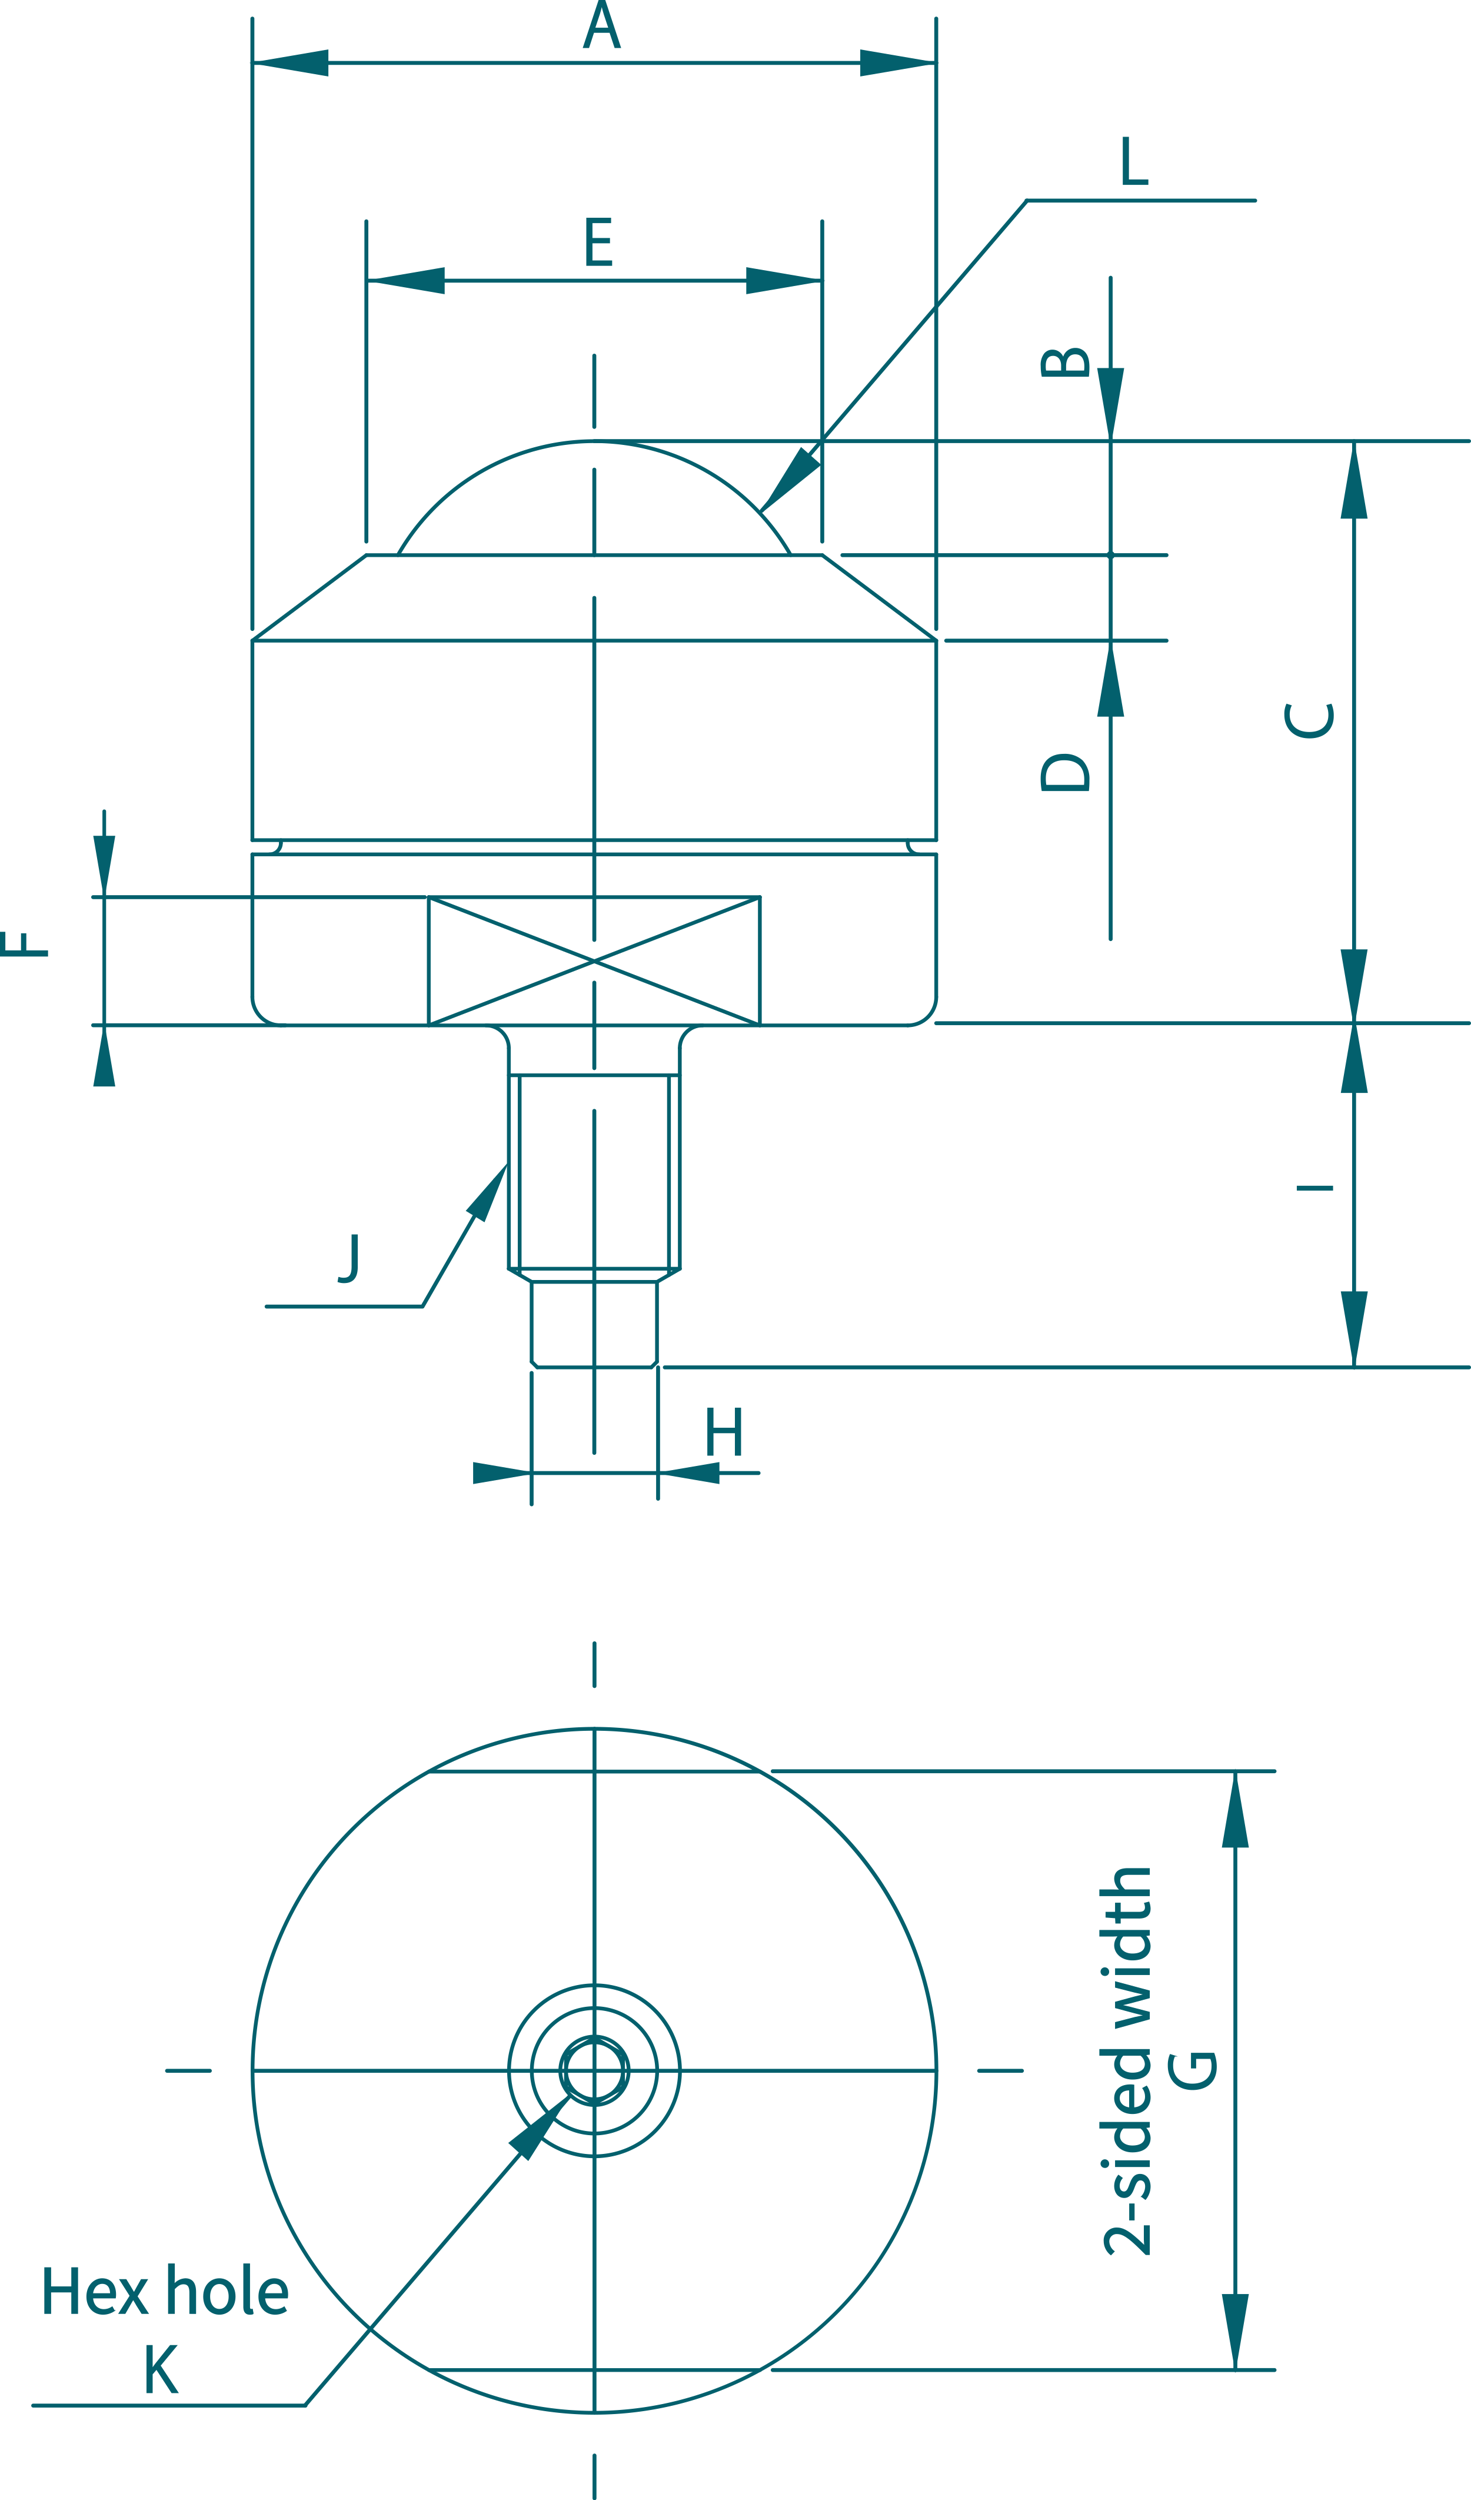 <svg id="レイヤー_1" data-name="レイヤー 1" xmlns="http://www.w3.org/2000/svg" viewBox="0 0 426.941 725.533"><defs><style>.cls-1,.cls-2{fill:#03606d;stroke:#03606d;stroke-miterlimit:10;}.cls-1{stroke-width:0.3px;}.cls-2{stroke-width:0.3px;}</style></defs><g id="LINE"><path class="cls-1" d="M220.589,688.146H124.504a.395.395,0,0,1,0-.79h96.086a.395.395,0,0,1,0,.79Z"/></g><g id="LINE-2" data-name="LINE"><path class="cls-1" d="M220.589,514.474H124.504a.395.395,0,0,1,0-.79h96.086a.395.395,0,0,1,0,.79Z"/></g><g id="CIRCLE"><path class="cls-1" d="M172.548,609.579a8.665,8.665,0,1,1,8.664-8.665A8.676,8.676,0,0,1,172.548,609.579Zm0-16.539a7.875,7.875,0,1,0,7.875,7.875A7.887,7.887,0,0,0,172.548,593.04Z"/></g><g id="LINE-3" data-name="LINE"><path class="cls-1" d="M164.275,606.082a.395.395,0,0,1-.395-.394v-9.548a.395.395,0,1,1,.79,0v9.548A.395.395,0,0,1,164.275,606.082Z"/></g><g id="LINE-4" data-name="LINE"><path class="cls-1" d="M172.548,610.858a.415.415,0,0,1-.197-.05l-8.273-4.776a.397.397,0,0,1,.395-.69l8.273,4.776a.396.396,0,0,1-.197.74Z"/></g><g id="LINE-5" data-name="LINE"><path class="cls-1" d="M172.548,610.858a.396.396,0,0,1-.197-.74l8.27-4.776a.412.412,0,0,1,.542.147.4.4,0,0,1-.147.542l-8.27,4.776A.415.415,0,0,1,172.548,610.858Z"/></g><g id="LINE-6" data-name="LINE"><path class="cls-1" d="M180.818,606.082a.395.395,0,0,1-.395-.394v-9.548a.395.395,0,1,1,.79,0v9.548A.395.395,0,0,1,180.818,606.082Z"/></g><g id="LINE-7" data-name="LINE"><path class="cls-1" d="M180.818,596.534a.414.414,0,0,1-.197-.05l-8.27-4.776a.397.397,0,0,1,.394-.69l8.27,4.776a.395.395,0,0,1-.197.74Z"/></g><g id="LINE-8" data-name="LINE"><path class="cls-1" d="M164.275,596.534a.395.395,0,0,1-.197-.74l8.273-4.776a.409.409,0,0,1,.542.147.4.4,0,0,1-.147.542l-8.273,4.776A.415.415,0,0,1,164.275,596.534Z"/></g><g id="CIRCLE-2" data-name="CIRCLE"><path class="cls-1" d="M172.548,700.548a99.635,99.635,0,1,1,99.634-99.634A99.746,99.746,0,0,1,172.548,700.548Zm0-198.481a98.845,98.845,0,1,0,98.844,98.847A98.96,98.96,0,0,0,172.548,502.068Z"/></g><g id="CIRCLE-3" data-name="CIRCLE"><path class="cls-1" d="M172.548,626.118A25.205,25.205,0,1,1,197.752,600.915,25.233,25.233,0,0,1,172.548,626.118Zm0-49.621a24.415,24.415,0,1,0,24.414,24.417A24.445,24.445,0,0,0,172.548,576.497Z"/></g><g id="CIRCLE-4" data-name="CIRCLE"><path class="cls-1" d="M172.548,619.502a18.589,18.589,0,1,1,18.587-18.588A18.609,18.609,0,0,1,172.548,619.502Zm0-36.388a17.799,17.799,0,1,0,17.798,17.801A17.821,17.821,0,0,0,172.548,583.114Z"/></g><g id="CIRCLE-5" data-name="CIRCLE"><path class="cls-1" d="M172.548,611.233a10.32,10.32,0,1,1,10.318-10.318A10.33,10.33,0,0,1,172.548,611.233Zm0-19.849a9.53,9.53,0,1,0,9.528,9.531A9.544,9.544,0,0,0,172.548,591.383Z"/></g><g id="LINE-9" data-name="LINE"><path class="cls-1" d="M296.599,601.333H284.193a.418.418,0,1,1,0-.837h12.406a.418.418,0,0,1,0,.837Zm-24.809,0H172.548a.418.418,0,1,1,0-.837H271.79a.418.418,0,1,1,0,.837Z"/></g><g id="LINE-10" data-name="LINE"><path class="cls-1" d="M172.548,601.333a.418.418,0,0,1-.418-.418V501.673a.418.418,0,0,1,.837,0v99.242A.418.418,0,0,1,172.548,601.333Zm0-111.644a.419.419,0,0,1-.418-.419V476.864a.418.418,0,1,1,.837,0V489.27A.419.419,0,0,1,172.548,489.689Z"/></g><g id="LINE-11" data-name="LINE"><path class="cls-1" d="M172.548,725.383a.418.418,0,0,1-.418-.418V712.559a.418.418,0,0,1,.837,0v12.406A.418.418,0,0,1,172.548,725.383Zm0-24.809a.418.418,0,0,1-.418-.418V600.915a.418.418,0,0,1,.837,0v99.242A.418.418,0,0,1,172.548,700.575Z"/></g><g id="LINE-12" data-name="LINE"><path class="cls-1" d="M172.548,601.333H73.307a.418.418,0,1,1,0-.837h99.242a.418.418,0,1,1,0,.837Zm-111.645,0H48.498a.418.418,0,1,1,0-.837H60.904a.418.418,0,1,1,0,.837Z"/></g><path class="cls-1" d="M88.668,698.486H9.633a.418.418,0,1,1,0-.836H88.668a.418.418,0,1,1,0,.836Z"/><path class="cls-1" d="M358.549,688.169a.418.418,0,0,1-.418-.418V514.079a.419.419,0,0,1,.837,0v173.671A.419.419,0,0,1,358.549,688.169Z"/><path class="cls-1" d="M369.921,514.41H224.284a.418.418,0,1,1,0-.837h145.637a.418.418,0,0,1,0,.837Z"/><path class="cls-1" d="M369.921,688.169H224.284a.418.418,0,1,1,0-.837h145.637a.418.418,0,0,1,0,.837Z"/><path class="cls-1" d="M88.487,698.486a.411.411,0,0,1-.271-.1.416.416,0,0,1-.047-.589l77.017-89.991a.417.417,0,1,1,.635.542L88.805,698.339A.419.419,0,0,1,88.487,698.486Z"/><path class="cls-1" d="M51.637,694.295H49.883L45.426,687.457l-1.271,1.485v5.353H42.668V680.654H44.155v6.66h.071c.341-.52.716-1.021,1.056-1.468l4.153-5.192h1.826l-4.798,5.8Z"/><path class="cls-1" d="M352.301,595.841a11.131,11.131,0,0,1,.698,3.884c0,5.353-3.992,6.624-6.874,6.624-4.153,0-7.035-2.703-7.035-6.981a7.918,7.918,0,0,1,.572-3.15l1.236.393a6.418,6.418,0,0,0-.555,2.792c0,3.223,2.076,5.389,5.692,5.389,3.689,0,5.747-2.058,5.747-5.174a5.193,5.193,0,0,0-.394-2.308h-4.368v2.757h-1.2V595.841Z"/><polygon class="cls-1" points="354.806 535.984 362.289 535.984 358.547 514.078 354.806 535.984"/><polygon class="cls-1" points="354.806 665.844 362.289 665.844 358.547 687.749 354.806 665.844"/><polygon class="cls-1" points="153.302 626.868 147.737 621.865 165.165 608.076 153.302 626.868"/><g id="ARC"><path class="cls-1" d="M147.684,304.565a.396.396,0,0,1-.397-.395,6.228,6.228,0,0,0-6.219-6.222.395.395,0,1,1,0-.789,7.02,7.02,0,0,1,7.013,7.011A.396.396,0,0,1,147.684,304.565Z"/></g><g id="LINE-13" data-name="LINE"><path class="cls-1" d="M147.684,368.56a.396.396,0,0,1-.397-.395V304.17a.397.397,0,0,1,.794,0v63.995A.396.396,0,0,1,147.684,368.56Z"/></g><g id="LINE-14" data-name="LINE"><path class="cls-1" d="M154.3,372.379a.415.415,0,0,1-.197-.05l-6.617-3.819a.397.397,0,0,1,.396-.689l6.616,3.819a.396.396,0,0,1-.198.74Z"/></g><g id="LINE-15" data-name="LINE"><path class="cls-1" d="M154.3,395.534a.396.396,0,0,1-.396-.394V371.984a.397.397,0,0,1,.793,0v23.156A.395.395,0,0,1,154.3,395.534Z"/></g><g id="LINE-16" data-name="LINE"><path class="cls-1" d="M155.954,397.187a.392.392,0,0,1-.279-.114l-1.653-1.654a.396.396,0,0,1,.559-.562l1.653,1.654a.397.397,0,0,1,0,.562A.391.391,0,0,1,155.954,397.187Z"/></g><g id="LINE-17" data-name="LINE"><path class="cls-1" d="M189.034,397.187h-33.08a.395.395,0,1,1,0-.79h33.08a.395.395,0,1,1,0,.79Z"/></g><g id="LINE-18" data-name="LINE"><path class="cls-1" d="M189.034,397.187a.394.394,0,0,1-.279-.676l1.655-1.654a.396.396,0,1,1,.559.562l-1.655,1.654A.39.39,0,0,1,189.034,397.187Z"/></g><g id="LINE-19" data-name="LINE"><path class="cls-1" d="M190.689,395.534a.395.395,0,0,1-.397-.394V371.984a.397.397,0,0,1,.793,0v23.156A.395.395,0,0,1,190.689,395.534Z"/></g><g id="LINE-20" data-name="LINE"><path class="cls-1" d="M190.689,372.379a.396.396,0,0,1-.198-.74l6.616-3.819a.402.402,0,0,1,.541.147.397.397,0,0,1-.146.542l-6.617,3.819A.415.415,0,0,1,190.689,372.379Z"/></g><g id="LINE-21" data-name="LINE"><path class="cls-1" d="M197.305,368.56a.396.396,0,0,1-.397-.395V304.17a.397.397,0,0,1,.794,0v63.995A.396.396,0,0,1,197.305,368.56Z"/></g><g id="ARC-2" data-name="ARC"><path class="cls-1" d="M197.305,304.565a.396.396,0,0,1-.397-.395,7.02,7.02,0,0,1,7.013-7.011.395.395,0,1,1,0,.789,6.228,6.228,0,0,0-6.22,6.222A.396.396,0,0,1,197.305,304.565Z"/></g><g id="LINE-22" data-name="LINE"><path class="cls-1" d="M271.734,289.68a.396.396,0,0,1-.396-.396V247.933a.397.397,0,0,1,.793,0V289.284A.396.396,0,0,1,271.734,289.68Z"/></g><g id="ARC-3" data-name="ARC"><path class="cls-1" d="M263.465,297.948a.395.395,0,1,1,0-.789,7.884,7.884,0,0,0,7.873-7.875.397.397,0,0,1,.793,0A8.674,8.674,0,0,1,263.465,297.948Z"/></g><g id="LINE-23" data-name="LINE"><path class="cls-1" d="M271.734,248.328H73.255a.395.395,0,1,1,0-.79H271.734a.395.395,0,1,1,0,.79Z"/></g><g id="ARC-4" data-name="ARC"><path class="cls-1" d="M266.773,248.328a3.707,3.707,0,0,1-3.704-3.701.397.397,0,0,1,.793,0,2.916,2.916,0,0,0,2.912,2.912.395.395,0,1,1,0,.79Z"/></g><g id="ARC-5" data-name="ARC"><path class="cls-1" d="M78.216,248.328a.395.395,0,1,1,0-.79,2.916,2.916,0,0,0,2.912-2.912.397.397,0,0,1,.793,0A3.706,3.706,0,0,1,78.216,248.328Z"/></g><g id="LINE-24" data-name="LINE"><path class="cls-1" d="M73.255,289.68a.396.396,0,0,1-.397-.396V247.933a.396.396,0,0,1,.793,0V289.284A.396.396,0,0,1,73.255,289.68Z"/></g><g id="ARC-6" data-name="ARC"><path class="cls-1" d="M81.524,297.948a8.674,8.674,0,0,1-8.666-8.664.396.396,0,0,1,.793,0,7.885,7.885,0,0,0,7.873,7.875.395.395,0,1,1,0,.789Z"/></g><g id="LINE-25" data-name="LINE"><path class="cls-1" d="M263.465,297.948H81.524a.395.395,0,1,1,0-.789H263.465a.395.395,0,1,1,0,.789Z"/></g><g id="LINE-26" data-name="LINE"><path class="cls-1" d="M220.539,260.734H124.45a.395.395,0,1,1,0-.79h96.09a.395.395,0,1,1,0,.79Z"/></g><g id="LINE-27" data-name="LINE"><path class="cls-1" d="M271.734,244.191a.395.395,0,0,1-.396-.395V185.91a.397.397,0,0,1,.793,0v57.887A.396.396,0,0,1,271.734,244.191Z"/></g><g id="LINE-28" data-name="LINE"><path class="cls-1" d="M271.734,186.305a.387.387,0,0,1-.237-.077l-33.081-24.813a.397.397,0,0,1,.475-.635l33.08,24.812a.395.395,0,0,1,.079.555A.389.389,0,0,1,271.734,186.305Z"/></g><g id="LINE-29" data-name="LINE"><path class="cls-1" d="M73.255,244.191a.396.396,0,0,1-.397-.395V185.91a.396.396,0,0,1,.793,0v57.887A.395.395,0,0,1,73.255,244.191Z"/></g><g id="LINE-30" data-name="LINE"><path class="cls-1" d="M271.734,244.191H73.255a.395.395,0,1,1,0-.789H271.734a.395.395,0,1,1,0,.789Z"/></g><g id="LINE-31" data-name="LINE"><path class="cls-1" d="M238.654,161.492H106.335a.395.395,0,1,1,0-.79H238.654a.395.395,0,1,1,0,.79Z"/></g><g id="LINE-32" data-name="LINE"><path class="cls-1" d="M73.255,186.305a.39.39,0,0,1-.316-.158.396.396,0,0,1,.079-.555l33.08-24.812a.391.391,0,0,1,.554.08.396.396,0,0,1-.079.555l-33.081,24.813A.387.387,0,0,1,73.255,186.305Z"/></g><g id="ARC-7" data-name="ARC"><path class="cls-1" d="M229.491,161.492a.397.397,0,0,1-.345-.197,65.244,65.244,0,0,0-113.304,0,.408.408,0,0,1-.541.147.398.398,0,0,1-.149-.542,66.041,66.041,0,0,1,114.683,0,.397.397,0,0,1-.149.542A.407.407,0,0,1,229.491,161.492Z"/></g><g id="LINE-33" data-name="LINE"><path class="cls-1" d="M81.524,245.021a.396.396,0,0,1-.397-.394v-.83a.397.397,0,0,1,.793,0v.83A.395.395,0,0,1,81.524,245.021Z"/></g><g id="LINE-34" data-name="LINE"><path class="cls-1" d="M263.465,245.021a.396.396,0,0,1-.396-.394v-.83a.397.397,0,0,1,.793,0v.83A.396.396,0,0,1,263.465,245.021Z"/></g><g id="LINE-35" data-name="LINE"><path class="cls-1" d="M197.305,368.56H147.684a.395.395,0,1,1,0-.789h49.621a.395.395,0,1,1,0,.789Z"/></g><g id="LINE-36" data-name="LINE"><path class="cls-1" d="M190.689,372.379H154.3a.395.395,0,1,1,0-.79h36.389a.395.395,0,1,1,0,.79Z"/></g><g id="LINE-37" data-name="LINE"><path class="cls-1" d="M194.162,370.374a.396.396,0,0,1-.397-.395v-57.954a.397.397,0,0,1,.794,0v57.954A.396.396,0,0,1,194.162,370.374Z"/></g><g id="LINE-38" data-name="LINE"><path class="cls-1" d="M150.827,370.374a.396.396,0,0,1-.397-.395v-57.954a.397.397,0,0,1,.794,0v57.954A.396.396,0,0,1,150.827,370.374Z"/></g><g id="LINE-39" data-name="LINE"><path class="cls-1" d="M197.305,312.42H147.684a.395.395,0,1,1,0-.79h49.621a.395.395,0,1,1,0,.79Z"/></g><g id="LINE-40" data-name="LINE"><path class="cls-1" d="M271.734,186.305H73.255a.395.395,0,1,1,0-.79H271.734a.395.395,0,1,1,0,.79Z"/></g><g id="LINE-41" data-name="LINE"><path class="cls-1" d="M124.45,297.948a.395.395,0,0,1-.396-.394V260.339a.397.397,0,0,1,.793,0v37.215A.396.396,0,0,1,124.45,297.948Z"/></g><g id="LINE-42" data-name="LINE"><path class="cls-1" d="M220.539,297.948a.396.396,0,0,1-.397-.394V260.339a.397.397,0,0,1,.794,0v37.215A.396.396,0,0,1,220.539,297.948Z"/></g><g id="LINE-43" data-name="LINE"><path class="cls-1" d="M124.45,297.948a.395.395,0,0,1-.144-.763l96.089-37.214a.395.395,0,1,1,.288.736l-96.089,37.214A.364.364,0,0,1,124.45,297.948Z"/></g><g id="LINE-44" data-name="LINE"><path class="cls-1" d="M220.539,297.948a.366.366,0,0,1-.144-.026L124.306,260.708a.395.395,0,1,1,.288-.736l96.089,37.214a.395.395,0,0,1-.144.763Z"/></g><g id="LINE-45" data-name="LINE"><path class="cls-1" d="M172.494,422.023a.42.42,0,0,1-.42-.418v-99.242a.42.42,0,0,1,.84,0v99.242A.42.42,0,0,1,172.494,422.023Zm0-111.645a.42.42,0,0,1-.42-.418V285.148a.42.42,0,0,1,.84,0V309.96A.42.42,0,0,1,172.494,310.378Zm0-37.215a.42.42,0,0,1-.42-.418v-99.242a.42.42,0,0,1,.84,0v99.242A.42.42,0,0,1,172.494,273.163Zm0-111.648a.42.42,0,0,1-.42-.418V136.289a.42.42,0,0,1,.84,0v24.809A.42.42,0,0,1,172.494,161.516Zm0-37.214a.42.42,0,0,1-.42-.418v-20.676a.42.42,0,0,1,.84,0v20.676A.42.42,0,0,1,172.494,124.301Z"/></g><path class="cls-1" d="M238.654,81.872H107.005a.418.418,0,1,1,0-.837H238.654a.418.418,0,1,1,0,.837Z"/><path class="cls-1" d="M238.654,157.57a.42.42,0,0,1-.42-.419V64.235a.42.42,0,0,1,.84,0V157.151A.42.42,0,0,1,238.654,157.57Z"/><path class="cls-1" d="M106.335,157.57a.42.42,0,0,1-.42-.419V64.235a.42.42,0,0,1,.84,0V157.151A.42.42,0,0,1,106.335,157.57Z"/><path class="cls-1" d="M271.734,18.684H73.255a.418.418,0,1,1,0-.837H271.734a.418.418,0,1,1,0,.837Z"/><path class="cls-1" d="M271.734,182.941a.42.42,0,0,1-.42-.418V5.404a.42.42,0,0,1,.84,0V182.523A.42.42,0,0,1,271.734,182.941Z"/><path class="cls-1" d="M73.255,182.941a.42.42,0,0,1-.42-.418V5.404a.42.42,0,0,1,.84,0V182.523A.42.42,0,0,1,73.255,182.941Z"/><path class="cls-1" d="M426.37,128.424H172.494a.418.418,0,1,1,0-.837H426.37a.418.418,0,1,1,0,.837Z"/><path class="cls-1" d="M338.576,161.516H244.508a.418.418,0,1,1,0-.837h94.067a.418.418,0,1,1,0,.837Z"/><path class="cls-1" d="M338.576,186.328H274.634a.418.418,0,1,1,0-.837h63.941a.418.418,0,1,1,0,.837Z"/><path class="cls-1" d="M393.011,397.211a.42.42,0,0,1-.42-.418V128.006a.42.42,0,0,1,.84,0V396.792A.419.419,0,0,1,393.011,397.211Z"/><path class="cls-1" d="M322.36,272.932a.419.419,0,0,1-.42-.418V80.603a.42.42,0,0,1,.84,0V272.515A.419.419,0,0,1,322.36,272.932Z"/><path class="cls-1" d="M426.37,397.211H192.959a.418.418,0,1,1,0-.837H426.37a.418.418,0,1,1,0,.837Z"/><path class="cls-1" d="M426.37,297.336h-154.636a.418.418,0,1,1,0-.837h154.636a.418.418,0,1,1,0,.837Z"/><path class="cls-1" d="M220.166,427.876H141.079a.418.418,0,1,1,0-.837h79.087a.418.418,0,1,1,0,.837Z"/><path class="cls-1" d="M191.002,435.326a.42.42,0,0,1-.42-.418V396.792a.42.42,0,0,1,.84,0V434.908A.42.42,0,0,1,191.002,435.326Z"/><path class="cls-1" d="M154.3,436.949a.419.419,0,0,1-.42-.418V398.416a.42.42,0,0,1,.84,0v38.115A.42.42,0,0,1,154.3,436.949Z"/><path class="cls-1" d="M30.261,313.735a.381.381,0,0,1-.38-.381V235.423a.38.38,0,1,1,.76,0v77.931A.381.381,0,0,1,30.261,313.735Z"/><path class="cls-1" d="M123.285,260.757H27.039a.418.418,0,1,1,0-.837h96.246a.418.418,0,1,1,0,.837Z"/><path class="cls-1" d="M82.836,297.929H27.039a.418.418,0,1,1,0-.837h55.797a.418.418,0,1,1,0,.837Z"/><path class="cls-1" d="M122.626,379.567H77.39a.418.418,0,1,1,0-.837h44.994l20.998-36.509a.415.415,0,0,1,.574-.147.421.421,0,0,1,.149.576l-1.388,2.36L122.989,379.356A.417.417,0,0,1,122.626,379.567Z"/><path class="cls-1" d="M364.299,58.629H297.922a.418.418,0,1,1,0-.837h66.377a.418.418,0,1,1,0,.837Z"/><path class="cls-1" d="M221.085,148.621a.417.417,0,0,1-.318-.689L297.785,57.94a.418.418,0,1,1,.636.542L221.403,148.474A.415.415,0,0,1,221.085,148.621Z"/><path class="cls-1" d="M322.974,161.098a.615.615,0,1,1-.615-.614A.615.615,0,0,1,322.974,161.098Z"/><path class="cls-1" d="M322.36,162.132a1.033,1.033,0,1,1,1.036-1.034A1.036,1.036,0,0,1,322.36,162.132Zm0-1.228a.195.195,0,0,0-.196.194c0,.217.392.217.392,0A.195.195,0,0,0,322.36,160.903Z"/><path class="cls-1" d="M180.076,13.79h-1.576l-1.469-4.421h-4.744l-1.432,4.421h-1.522L173.846.15h1.718Zm-3.349-5.603L175.386,4.142c-.287-.932-.52-1.791-.699-2.596h-.053c-.179.824-.429,1.683-.681,2.543l-1.361,4.099Z"/><path class="cls-1" d="M333.149,53.493h-7.124V39.853h1.485V52.223h5.639Z"/><path class="cls-1" d="M177.516,76.979h-7.196V63.34h6.893v1.252H171.806V69.211h5.083v1.235H171.806v5.281h5.71Z"/><path class="cls-1" d="M308.631,103.922a3.493,3.493,0,0,1,3.439-2.81,3.587,3.587,0,0,1,2.685,1.092c.895.913,1.288,2.381,1.288,4.44a24.206,24.206,0,0,1-.143,2.524h-13.409a14.814,14.814,0,0,1-.286-2.937,5.306,5.306,0,0,1,1.002-3.598,2.986,2.986,0,0,1,2.364-1.02,3.262,3.262,0,0,1,3.008,2.309Zm-.5,2.167c0-1.809-1.039-2.972-2.436-2.972h-.018c-1.611,0-2.309,1.181-2.309,3.043a6.437,6.437,0,0,0,.125,1.521h4.638Zm6.641,1.592a7.716,7.716,0,0,0,.09-1.45c0-1.878-.734-3.562-2.792-3.562-2.042,0-2.794,1.773-2.794,3.58v1.432Z"/><path class="cls-1" d="M302.474,229.397a21.522,21.522,0,0,1-.286-3.437c0-5.479,3.239-7.053,6.588-7.053a7.461,7.461,0,0,1,5.352,1.861,7.774,7.774,0,0,1,1.915,5.675,24.151,24.151,0,0,1-.143,2.954Zm12.28-1.486a12.245,12.245,0,0,0,.089-1.737c0-3.687-2.095-5.71-5.996-5.71-3.545,0-5.461,1.898-5.461,5.442a10.603,10.603,0,0,0,.179,2.006Z"/><path class="cls-1" d="M13.791,277.421H.15v-6.875H1.402v5.388H6.254v-4.959H7.49v4.959H13.791Z"/><path class="cls-1" d="M214.93,422.259h-1.485v-6.516h-6.516v6.516h-1.486V408.636h1.486v5.818h6.516v-5.818H214.93Z"/><path class="cls-1" d="M103.682,367.652c0,3.49-1.665,4.547-3.849,4.547a5.023,5.023,0,0,1-1.701-.286l.215-1.217a4.077,4.077,0,0,0,1.378.232c1.576,0,2.47-.698,2.47-3.401V358.361h1.486Z"/><path class="cls-1" d="M386.345,204.379a8.369,8.369,0,0,1,.609,3.401c0,3.509-2.274,6.337-6.892,6.337-4.404,0-7.143-2.74-7.143-6.731a6.809,6.809,0,0,1,.555-3.007l1.254.393a5.925,5.925,0,0,0-.555,2.578c0,3.097,2.076,5.209,5.835,5.209,3.582,0,5.693-1.933,5.693-5.12a6.767,6.767,0,0,0-.555-2.74Z"/><path class="cls-1" d="M376.536,345.347v-1.112h10.22v1.112Z"/><polygon class="cls-1" points="249.829 22.006 249.829 14.522 271.734 18.264 249.829 22.006"/><polygon class="cls-1" points="137.474 430.474 137.474 424.443 155.127 427.458 137.474 430.474"/><polygon class="cls-1" points="27.246 242.685 33.277 242.685 30.261 260.338 27.246 242.685"/><polygon class="cls-1" points="27.246 315.124 33.277 315.124 30.261 297.47 27.246 315.124"/><polygon class="cls-1" points="140.553 354.472 135.405 351.33 147.174 337.832 140.553 354.472"/><polygon class="cls-1" points="208.655 430.474 208.655 424.443 191.001 427.458 208.655 430.474"/><polygon class="cls-1" points="216.749 85.195 216.749 77.712 238.654 81.454 216.749 85.195"/><polygon class="cls-1" points="318.617 106.95 326.101 106.95 322.359 128.855 318.617 106.95"/><polygon class="cls-1" points="318.618 207.813 326.102 207.813 322.36 185.908 318.618 207.813"/><polygon class="cls-1" points="389.269 150.344 396.753 150.344 393.011 128.439 389.269 150.344"/><polygon class="cls-1" points="389.332 317.002 396.816 317.002 393.074 295.097 389.332 317.002"/><polygon class="cls-1" points="389.269 275.648 396.753 275.648 393.011 297.553 389.269 275.648"/><polygon class="cls-1" points="389.332 374.888 396.816 374.888 393.074 396.793 389.332 374.888"/><polygon class="cls-1" points="232.525 129.939 238.138 134.889 220.844 148.844 232.525 129.939"/><polygon class="cls-1" points="128.91 85.195 128.91 77.712 107.005 81.454 128.91 85.195"/><polygon class="cls-1" points="95.159 22.007 95.159 14.522 73.254 18.264 95.159 22.007"/><path class="cls-2" d="M332.588,654.203c-3.853-3.871-6.158-6.05-8.265-6.05a2.262,2.262,0,0,0-2.502,2.431,3.754,3.754,0,0,0,1.53,2.737l-.918.954a5.046,5.046,0,0,1-1.944-3.889,3.555,3.555,0,0,1,3.763-3.835c2.413,0,4.807,2.197,8.012,5.24-.054-.685-.126-1.477-.126-2.161v-3.727h1.422v8.3Z"/><path class="cls-2" d="M327.889,644.177v-4.609h1.261v4.609Z"/><path class="cls-2" d="M332.444,638.202l-1.081-.811a4.434,4.434,0,0,0,1.152-2.898c0-1.297-.684-1.927-1.53-1.927-1.008,0-1.44,1.152-1.855,2.232-.504,1.369-1.17,2.863-2.827,2.863-1.548,0-2.772-1.261-2.772-3.385a4.968,4.968,0,0,1,1.098-3.025l1.062.792a3.579,3.579,0,0,0-.864,2.215c0,1.242.648,1.818,1.404,1.818.936,0,1.278-1.008,1.692-2.106.54-1.422,1.116-2.989,2.971-2.989,1.585,0,2.899,1.26,2.899,3.565A5.899,5.899,0,0,1,332.444,638.202Z"/><path class="cls-2" d="M320.669,628.95A1.098,1.098,0,1,1,321.767,627.851,1.031,1.031,0,0,1,320.669,628.95Zm3.115-.271V627.041h9.777v1.638Z"/><path class="cls-2" d="M328.681,624.432c-3.169,0-5.149-1.999-5.149-4.231a3.978,3.978,0,0,1,1.152-2.755l-1.693.072h-3.763v-1.621h14.332v1.333l-1.152.144v.054a4.359,4.359,0,0,1,1.386,2.971C333.794,622.847,331.94,624.432,328.681,624.432Zm2.395-6.914h-5.131a3.503,3.503,0,0,0-1.026,2.395c0,1.584,1.513,2.827,3.745,2.827,2.359,0,3.763-.972,3.763-2.701A3.423,3.423,0,0,0,331.076,617.518Z"/><path class="cls-2" d="M328.681,613.308c-3.169,0-5.149-2.143-5.149-4.412,0-2.485,1.8-3.889,4.591-3.889a6.373,6.373,0,0,1,.936.072v6.59c2.089-.108,3.421-1.387,3.421-3.241a4.214,4.214,0,0,0-.774-2.449l1.08-.594a5.816,5.816,0,0,1,1.008,3.241C333.794,611.219,331.904,613.308,328.681,613.308Zm-.81-6.86c-1.963,0-3.025.9-3.025,2.431,0,1.387,1.117,2.611,3.025,2.809Z"/><path class="cls-2" d="M328.681,603.3c-3.169,0-5.149-1.999-5.149-4.231a3.978,3.978,0,0,1,1.152-2.755l-1.693.072h-3.763v-1.621h14.332v1.333l-1.152.144v.054a4.361,4.361,0,0,1,1.386,2.971C333.794,601.715,331.94,603.3,328.681,603.3Zm2.395-6.914h-5.131a3.502,3.502,0,0,0-1.026,2.395c0,1.584,1.513,2.827,3.745,2.827,2.359,0,3.763-.973,3.763-2.701A3.421,3.421,0,0,0,331.076,596.386Z"/><path class="cls-2" d="M323.784,588.577v-1.675l5.654-1.458c.936-.198,1.818-.396,2.737-.576v-.09c-.918-.216-1.819-.415-2.737-.667l-5.654-1.512V580.996l5.654-1.531c.936-.234,1.818-.45,2.737-.684v-.072c-.918-.216-1.801-.396-2.737-.612l-5.654-1.44v-1.548l9.777,2.628v1.981l-5.275,1.422c-.918.252-1.819.432-2.809.666v.09c.99.216,1.909.414,2.845.666l5.24,1.369v1.926Z"/><path class="cls-2" d="M320.669,573.24A1.098,1.098,0,1,1,321.767,572.142,1.031,1.031,0,0,1,320.669,573.24Zm3.115-.27v-1.639h9.777v1.639Z"/><path class="cls-2" d="M328.681,568.722c-3.169,0-5.149-1.998-5.149-4.231a3.978,3.978,0,0,1,1.152-2.755l-1.693.072h-3.763v-1.62h14.332v1.332l-1.152.145v.054a4.361,4.361,0,0,1,1.386,2.971C333.794,567.138,331.94,568.722,328.681,568.722Zm2.395-6.914h-5.131a3.504,3.504,0,0,0-1.026,2.395c0,1.584,1.513,2.827,3.745,2.827,2.359,0,3.763-.972,3.763-2.701A3.424,3.424,0,0,0,331.076,561.808Z"/><path class="cls-2" d="M330.536,556.572h-5.419v1.458h-1.243l-.09-1.53-2.755-.198V554.934h2.755v-2.647h1.333v2.647h5.456c1.206,0,1.891-.378,1.891-1.513a3.465,3.465,0,0,0-.252-1.116l1.225-.324a6.149,6.149,0,0,1,.36,1.801C333.794,555.87,332.48,556.572,330.536,556.572Z"/><path class="cls-2" d="M319.228,550.075V548.436h3.925l2.017.054a4.588,4.588,0,0,1-1.638-3.241c0-2.053,1.332-2.989,3.835-2.989h6.194v1.639h-5.978c-1.837,0-2.611.558-2.611,1.854,0,1.008.504,1.692,1.494,2.683h7.094v1.639Z"/><path class="cls-2" d="M13.014,658.086h1.674v5.545h6.158v-5.545h1.657V671.302H20.846v-6.23H14.688v6.23H13.014Z"/><path class="cls-2" d="M25.235,666.422c0-3.169,2.143-5.149,4.411-5.149,2.485,0,3.889,1.8,3.889,4.591a6.449,6.449,0,0,1-.072.936H26.873c.108,2.089,1.387,3.421,3.241,3.421a4.214,4.214,0,0,0,2.449-.774l.594,1.08a5.816,5.816,0,0,1-3.241,1.008C27.324,671.536,25.235,669.645,25.235,666.422Zm6.86-.81c0-1.963-.9-3.025-2.431-3.025-1.386,0-2.611,1.117-2.809,3.025Z"/><path class="cls-2" d="M37.782,666.206l-2.971-4.681H36.575l1.314,2.143c.306.558.648,1.098.972,1.639H38.934c.306-.541.594-1.081.882-1.639l1.206-2.143H42.733l-2.971,4.843,3.223,4.934H41.184l-1.44-2.287c-.324-.594-.684-1.188-1.044-1.747h-.09c-.342.558-.666,1.152-1.008,1.747L36.287,671.302H34.559Z"/><path class="cls-2" d="M48.941,656.97H50.58v3.925l-.054,2.017a4.59,4.59,0,0,1,3.241-1.638c2.052,0,2.989,1.332,2.989,3.835v6.194H55.117v-5.978c0-1.837-.558-2.611-1.855-2.611-1.008,0-1.692.504-2.683,1.494v7.094H48.941Z"/><path class="cls-2" d="M59.129,666.422c0-3.259,2.143-5.149,4.537-5.149,2.395,0,4.538,1.89,4.538,5.149,0,3.241-2.143,5.113-4.538,5.113C61.271,671.536,59.129,669.663,59.129,666.422Zm7.382,0c0-2.25-1.152-3.781-2.845-3.781-1.692,0-2.827,1.531-2.827,3.781s1.134,3.745,2.827,3.745C65.359,670.167,66.511,668.673,66.511,666.422Z"/><path class="cls-2" d="M70.775,669.357v-12.388H72.413v12.496c0,.504.216.702.468.702a1.436,1.436,0,0,0,.342-.036l.234,1.26a2.514,2.514,0,0,1-.954.144C71.279,671.536,70.775,670.744,70.775,669.357Z"/><path class="cls-2" d="M75.166,666.422c0-3.169,2.143-5.149,4.411-5.149,2.485,0,3.889,1.8,3.889,4.591a6.45,6.45,0,0,1-.072.936H76.805c.108,2.089,1.387,3.421,3.241,3.421a4.214,4.214,0,0,0,2.449-.774l.594,1.08a5.816,5.816,0,0,1-3.241,1.008C77.255,671.536,75.166,669.645,75.166,666.422Zm6.86-.81c0-1.963-.9-3.025-2.431-3.025-1.386,0-2.611,1.117-2.809,3.025Z"/></svg>